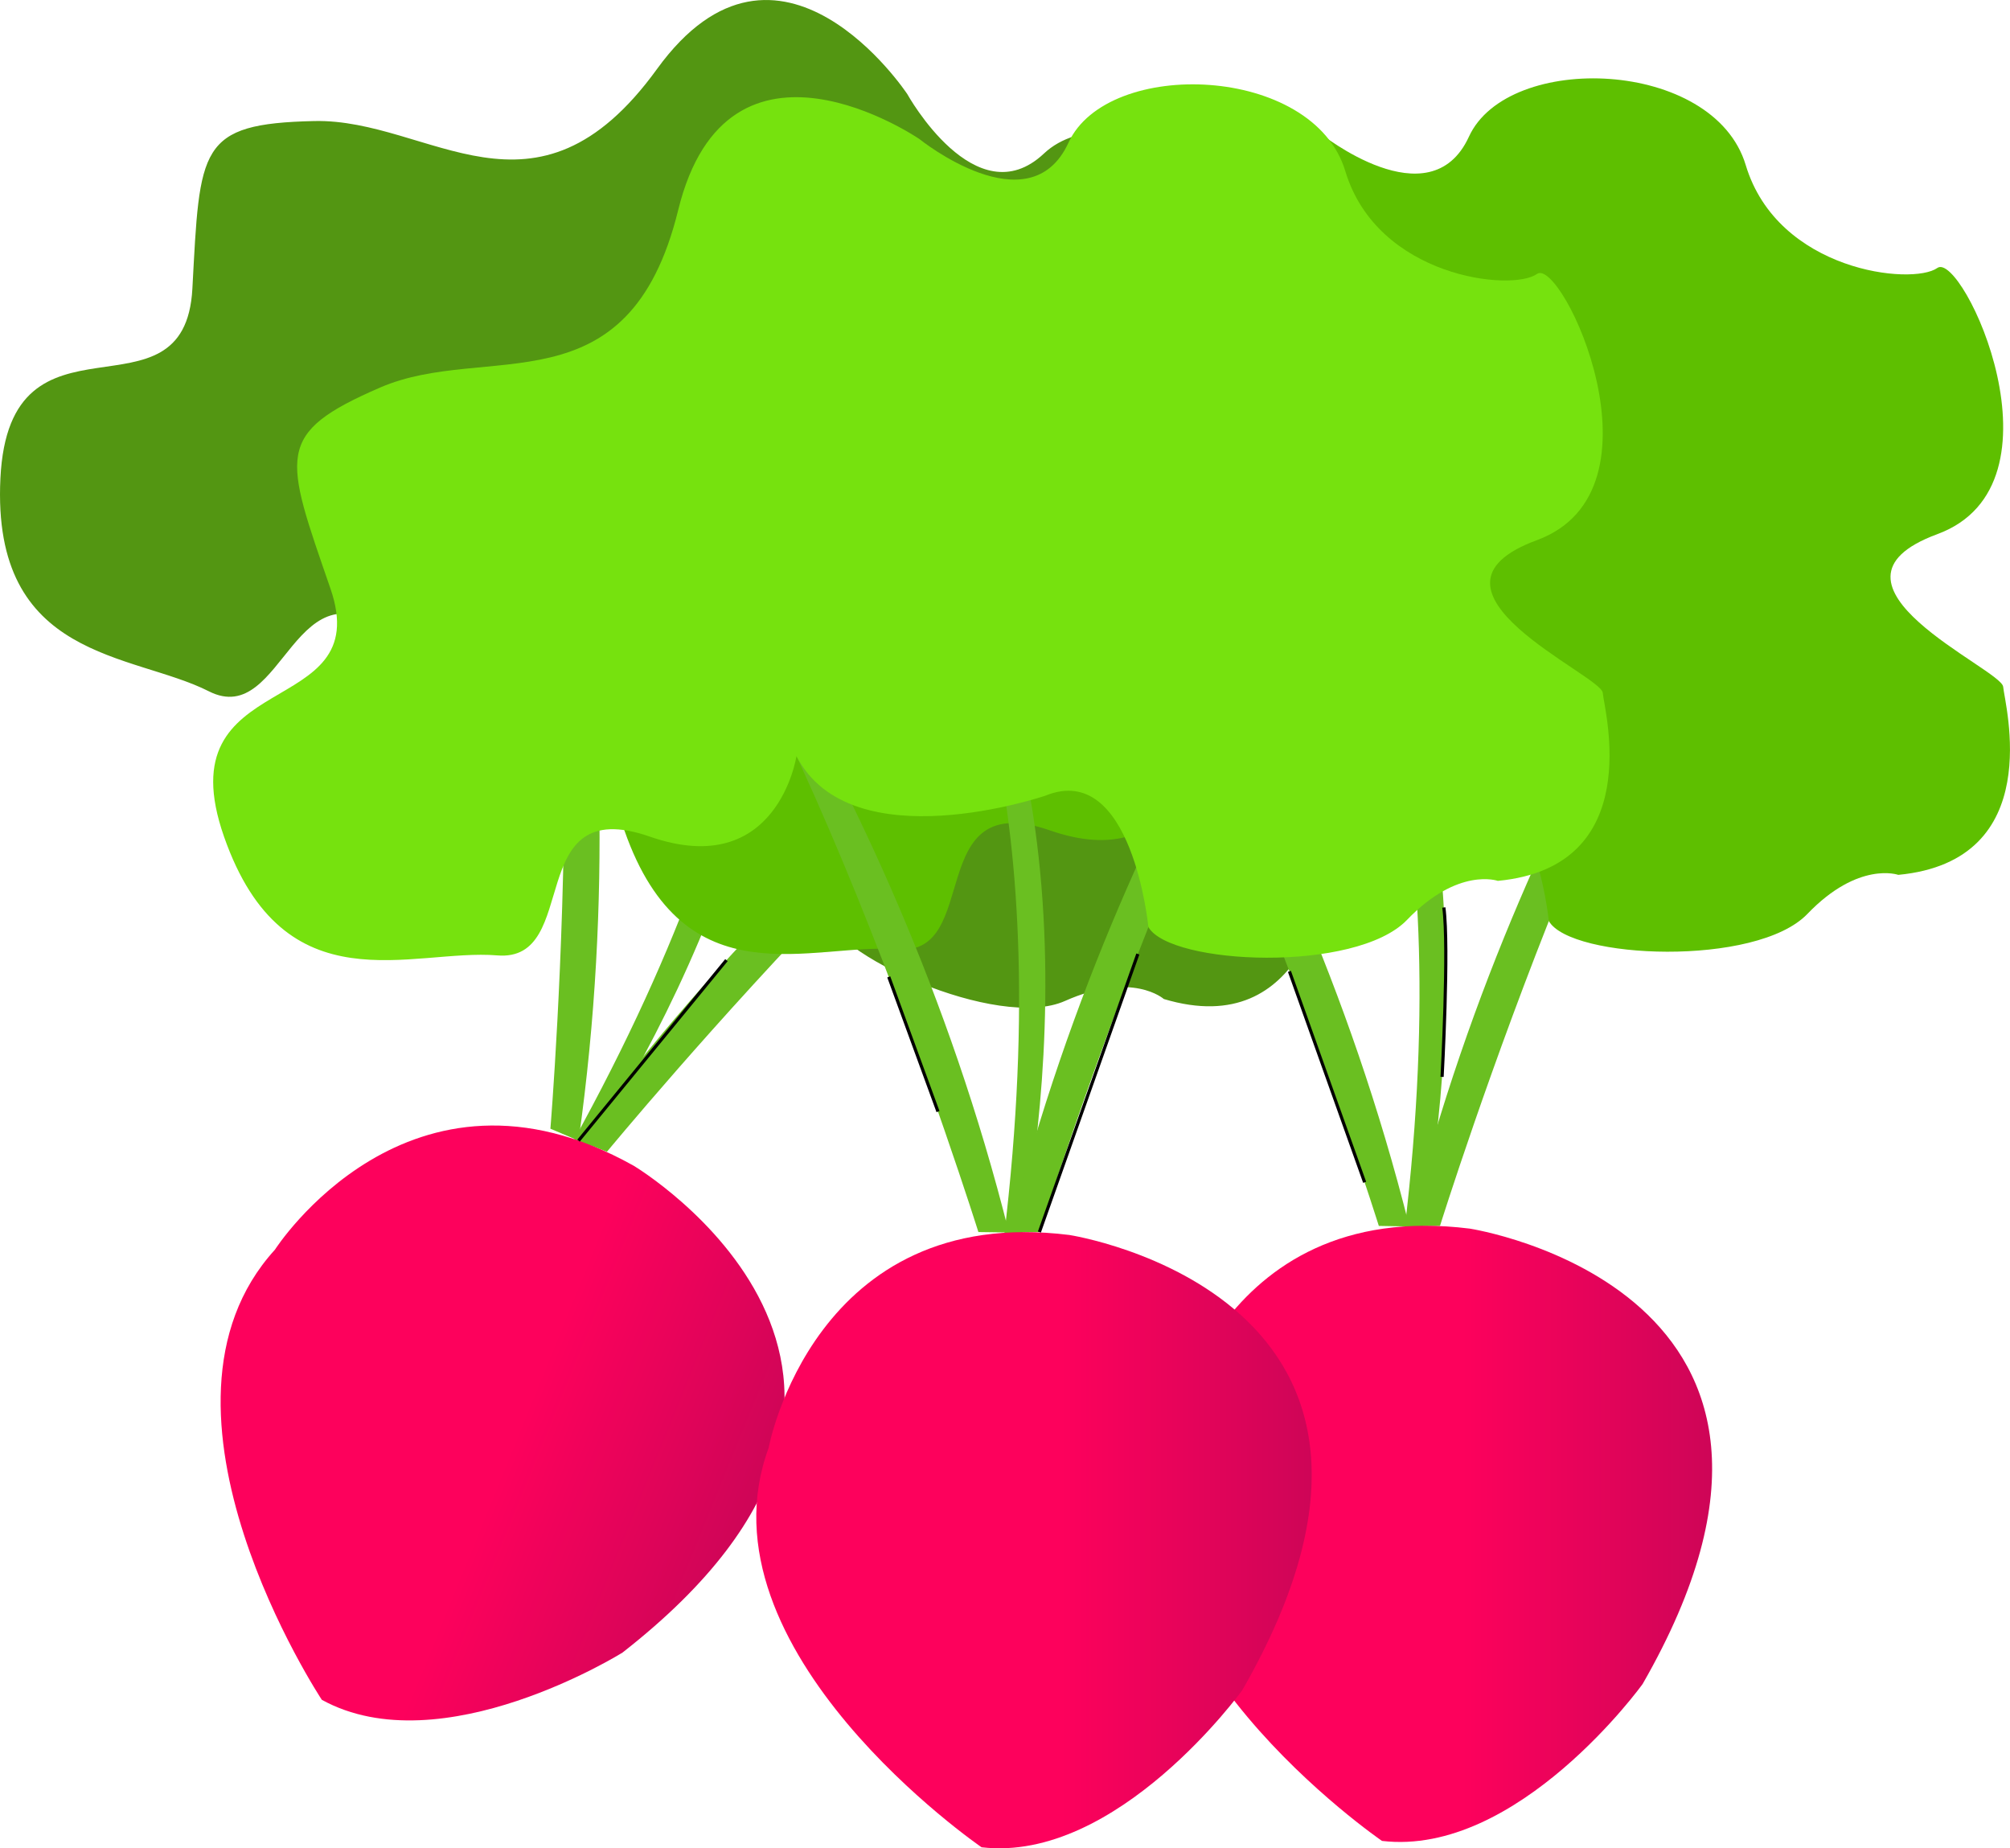 <svg xmlns="http://www.w3.org/2000/svg" xmlns:xlink="http://www.w3.org/1999/xlink" viewBox="0 0 632.32 581.28"><defs><style>.cls-1{fill:#6abf21;}.cls-2{fill:url(#linear-gradient);}.cls-3{fill:#539612;}.cls-4{fill:url(#linear-gradient-2);}.cls-5{fill:#5ebf00;}.cls-6{fill:url(#linear-gradient-3);}.cls-7{fill:#76e20e;}.cls-8{fill:none;stroke:#000;stroke-miterlimit:10;}</style><linearGradient id="linear-gradient" x1="142.73" y1="600.14" x2="317.46" y2="600.14" gradientTransform="translate(165.71 -191.23) rotate(22.12)" gradientUnits="userSpaceOnUse"><stop offset="0" stop-color="#fd015c"/><stop offset="0.55" stop-color="#fd015c"/><stop offset="0.85" stop-color="#de0459"/><stop offset="1" stop-color="#ce0557"/></linearGradient><linearGradient id="linear-gradient-2" x1="363.91" y1="482.46" x2="538.64" y2="482.46" gradientTransform="matrix(1, 0, 0, 1, 0, 0)" xlink:href="#linear-gradient"/><linearGradient id="linear-gradient-3" x1="237.93" y1="484.39" x2="412.67" y2="484.39" gradientTransform="matrix(1, 0, 0, 1, 0, 0)" xlink:href="#linear-gradient"/></defs><title>Asset 7</title><g id="Layer_2" data-name="Layer 2"><g id="Layer_3" data-name="Layer 3"><path class="cls-1" d="M175.28,376.25S252.74,272.57,245.45,166L239,165s12.05,69.17-62.69,201.12Z"/><path class="cls-1" d="M173.15,355s17.48-211.53-17.21-264.79l8.95-7.2S203.76,205,182,358.75Z"/><path class="cls-1" d="M190.94,362.25S326,198.51,388,184.55l-1.38-11.41S273.67,233.41,182,358.75Z"/><path class="cls-2" d="M101.24,534.62S40.8,443.18,86.48,393.06c0,0,42.18-66,112.86-26.42,0,0,109.09,65.12-3.49,153.11C195.85,519.75,138.9,555.35,101.24,534.62Z"/><path class="cls-3" d="M176.5,194.8s-20.31,34.17-52.28,6.08-34.56,28.7-58.53,16.54-68.38-9.65-65.56-67,58-15.21,60.39-59.63,1.8-51.88,38.29-52.72S168.26,74.76,206.69,21.7s78.73,7.89,78.73,7.89,21.55,38.89,43,18.69,80.6,6.25,77.3,41.06S440,144.26,449.38,142s13.66,79.05-31.52,77.56,2.76,46.9,1.11,52.26-7.72,55.9-52.84,42.39c0,0-9.9-8.85-31.1.61S260.68,300,258.82,286.3c0,0,15-50.54-14.47-50.48C244.35,235.82,179.82,232.11,176.5,194.8Z"/><path class="cls-1" d="M443.73,404.43s32.71-125.21-14.17-221.21l-6.33,1.49s37.21,59.53,17.65,209.92Z"/><path class="cls-1" d="M433.76,385.57S370.3,183,318.11,146.75l5.59-10s81.93,98.35,119.66,249Z"/><path class="cls-1" d="M453,385.57S516.42,183,568.6,146.75l-5.58-10s-81.93,98.35-119.66,249Z"/><path class="cls-4" d="M434.76,579s-90.41-61.95-67-125.58c0,0,14.23-77,94.6-67,0,0,125.58,19.26,54.42,143.17C516.81,529.64,477.46,584.05,434.76,579Z"/><path class="cls-5" d="M376.54,235.88s-6,39.3-46.15,25.32-21.21,39.6-48,37.37-67,16.8-85.95-37.37,48-35.94,33.49-78S212.07,134.47,245.56,120s78.14,7.82,93.76-55.81,75.91-22.33,75.91-22.33,34.6,27.91,46.88,1.12,77-24.56,87.07,8.93,52.47,37.95,60.28,32.37,42.42,68.09,0,83.72,20.22,42.42,20.71,48,13.9,54.7-33,59.16c0,0-12.51-4.46-28.58,12.28s-74.48,14.22-81.35,2.25c0,0-5.1-52.48-32.42-41.32C454.83,248.33,393.65,269.19,376.54,235.88Z"/><path class="cls-1" d="M317.76,406.36s32.71-125.22-14.18-221.22l-6.32,1.49s37.21,59.54,17.65,209.92Z"/><path class="cls-1" d="M307.79,387.5S244.33,185,192.14,148.68l5.58-10.05s81.93,98.36,119.67,249Z"/><path class="cls-1" d="M327,387.5S390.44,185,442.63,148.68l-5.58-10.05s-81.93,98.36-119.66,249Z"/><path class="cls-6" d="M308.79,581s-90.42-62-67-125.58c0,0,14.23-77,94.6-67,0,0,125.58,19.25,54.42,143.16C390.84,531.56,351.49,586,308.79,581Z"/><path class="cls-7" d="M250.56,237.81s-5.95,39.3-46.14,25.32-21.21,39.59-48,37.36-67,16.81-85.95-37.36,48-35.94,33.49-78S86.1,136.4,119.58,121.89s78.14,7.81,93.77-55.82,75.91-22.32,75.91-22.32,34.6,27.91,46.88,1.11,77-24.55,87.07,8.94,52.47,38,60.28,32.37,42.42,68.09,0,83.72,20.21,42.42,20.71,48,13.89,54.7-33,59.16c0,0-12.51-4.46-28.58,12.28s-74.48,14.21-81.35,2.25c0,0-5.1-52.48-32.42-41.32C328.86,250.26,267.68,271.12,250.56,237.81Z"/><line class="cls-8" x1="357.95" y1="300.05" x2="326.98" y2="387.5"/><line class="cls-8" x1="182" y1="358.75" x2="228.53" y2="301.98"/><line class="cls-8" x1="279.59" y1="307.25" x2="295.08" y2="349.62"/><line class="cls-8" x1="405.64" y1="305.52" x2="429.3" y2="371.86"/><path class="cls-8" d="M453.66,338.69s2.23-40.71.55-53.27"/></g></g></svg>
